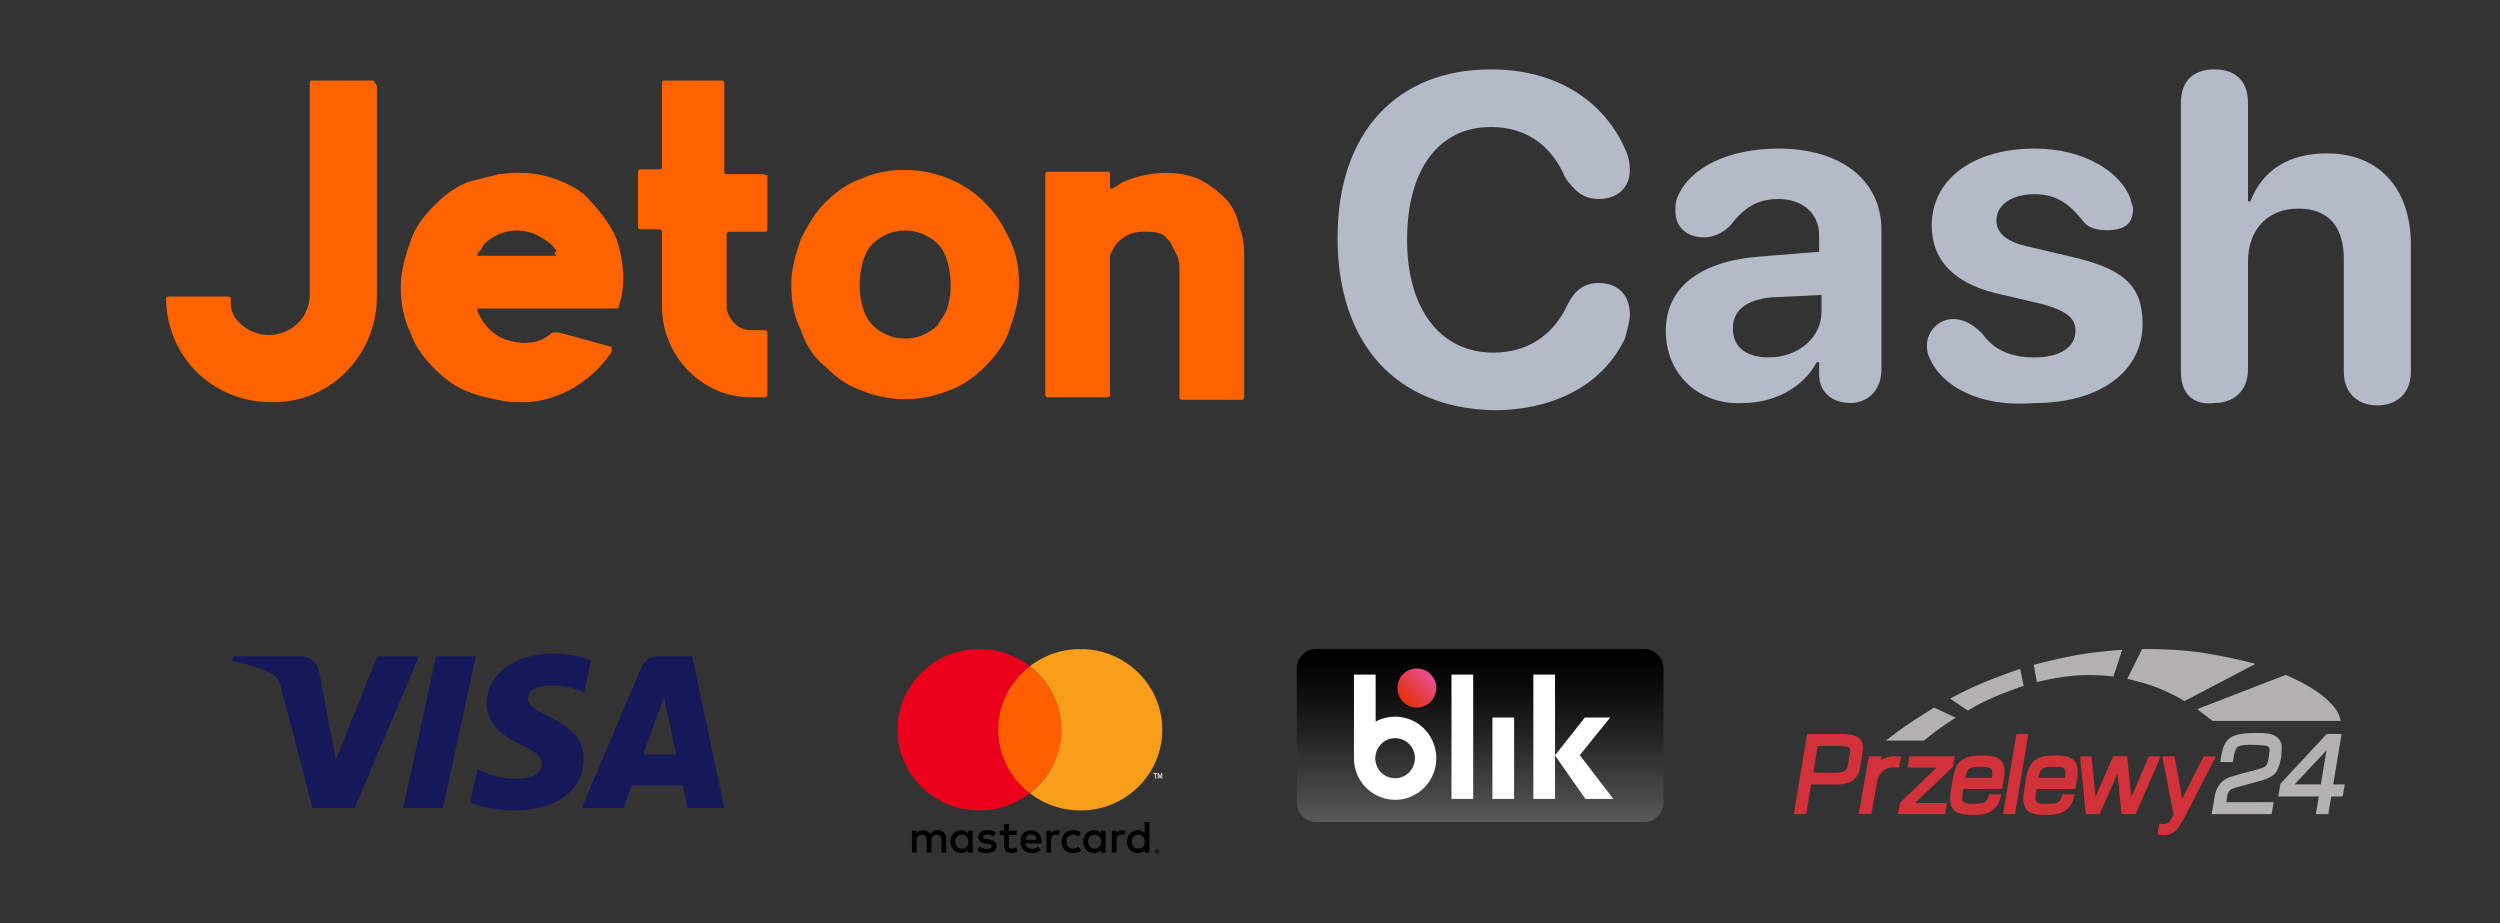 <svg width="65" height="24" fill="none" xmlns="http://www.w3.org/2000/svg"><rect width="100%" height="100%" fill="#333333" stroke="none"/><g clip-path="url(#a)"><path d="M19.828 4.527h-.935c-.062 0-.062-.062-.062-.062V2.156c0-.062-.063-.062-.063-.062h-1.495c-.062 0-.062.062-.062.062V4.34c0 .063-.062.063-.062.063h-.498c-.063 0-.063.062-.063.062V5.9c0 .063.063.063.063.063h.498c.062 0 .062.062.062.062V7.96c0 1.31 1.06 2.371 2.305 2.371h.374c.062 0 .062-.062.062-.062V8.646c0-.062-.062-.062-.062-.062h-.374c-.311 0-.56-.25-.623-.562V6.088c0-.063.062-.063.062-.063h.935c.062 0 .062-.062.062-.062V4.527c-.062.063-.062 0-.125 0zM9.674 2.094H8.116c-.062 0-.062.062-.062.062v5.492c0 .374-.187.749-.56.936a1.153 1.153 0 0 1-.436.125h-.063a1.09 1.09 0 0 1-.872-.437C6 8.085 6 7.96 6 7.772c0-.062-.063-.062-.063-.062H4.38s-.062 0-.062.063v.062c.062 1.498 1.245 2.621 2.74 2.621h.063c1.495 0 2.678-1.248 2.678-2.746V2.218c-.062-.062-.062-.124-.124-.124zM26.244 6.212c-.312-.686-.81-1.248-1.558-1.56-.747-.312-1.62-.312-2.305 0-.373.125-.685.375-.934.624-.25.25-.436.562-.623.936-.125.375-.25.75-.25 1.186 0 .437.063.811.25 1.186.125.374.312.686.623.936.25.25.56.5.934.624a2.955 2.955 0 0 0 2.305 0c.374-.125.686-.375.935-.624.249-.25.498-.562.623-.936.124-.375.249-.75.249-1.186 0-.437-.063-.811-.25-1.186zm-3.551.125c.124-.125.25-.187.374-.25.311-.124.623-.124.934 0 .125.063.25.125.374.25s.187.25.249.437c.125.437.125.874 0 1.248-.062.187-.187.312-.25.437-.124.125-.248.187-.373.25a1.213 1.213 0 0 1-.934 0c-.125-.063-.25-.125-.374-.25a1.006 1.006 0 0 1-.25-.437c-.124-.374-.124-.811 0-1.248.063-.187.125-.312.25-.437zM32.348 6.774v3.557c0 .063-.062.063-.062.063h.062-1.62c-.062 0-.062-.063-.062-.063V7.086c0-.125 0-.312-.062-.437l-.187-.374-.124-.125c-.125-.125-.374-.125-.561-.125a.888.888 0 0 0-.748.375c-.062.124-.124.187-.124.312v3.557c0 .062-.062.062-.062.062H27.24c-.062 0-.062-.062-.062-.062V4.527c0-.062.062-.062.062-.062h1.558c.062 0 .062.062.062.062v.375h.062c.125-.063.187-.125.312-.187.622-.25 1.308-.312 1.93-.063.25.125.499.312.686.5.187.187.311.436.374.748.124.312.124.562.124.874zM15.218 5.09l-.063-.063a2.851 2.851 0 0 0-2.117-.5h-.063l-.747.188c-.374.124-.685.374-.935.624-.249.25-.498.561-.622.936-.125.374-.25.749-.25 1.185 0 .375.063.812.25 1.186.124.375.373.687.622.936.25.25.561.5.935.624.311.125.685.188 1.059.25h.436c.872-.063 1.682-.562 2.18-1.31V9.02l-1.37-.375h-.125c-.062 0-.125.063-.125.063-.311.25-.747.25-1.12.124-.375-.124-.624-.436-.748-.748v-.063h3.613s.062 0 .062-.062c.187-.562.125-1.186-.062-1.748-.187-.436-.499-.81-.81-1.123zm-.748 1.56h-2.055c0-.063 0-.063.062-.126.062-.062.062-.124.124-.187.125-.125.25-.187.374-.25.312-.124.623-.124.935 0 .249.125.436.25.56.437-.062.063-.062.063 0 .125z" fill="#FF6300"/><path d="M34.777 6.172c0-2.745 1.557-4.368 3.986-4.368 1.558 0 2.803.686 3.426 1.935.125.25.187.436.187.686 0 .437-.311.749-.81.749-.373 0-.622-.187-.872-.562-.373-.873-1.059-1.31-1.93-1.31-1.371 0-2.18 1.123-2.18 2.933 0 1.81.871 2.933 2.242 2.933.872 0 1.557-.437 1.93-1.248.188-.375.437-.562.81-.562.499 0 .81.312.81.811 0 .188-.062.375-.124.624-.56 1.186-1.807 1.873-3.426 1.873-2.554-.063-4.05-1.748-4.05-4.494zM43.31 8.606c0-1.123.873-1.81 2.43-1.934l1.557-.125V6.11c0-.562-.436-.936-1.059-.936-.498 0-.872.187-1.245.686-.187.188-.437.312-.686.312-.436 0-.747-.25-.747-.686 0-.125 0-.25.062-.375.312-.748 1.308-1.248 2.616-1.248 1.62 0 2.679.812 2.679 2.122v3.62c0 .561-.374.873-.81.873-.436 0-.81-.25-.81-.749v-.312h-.062c-.374.687-1.121 1.061-1.931 1.061-1.059.063-1.993-.686-1.993-1.872zm4.05-.5V7.67l-1.309.062c-.622.063-.996.312-.996.812 0 .499.374.749.934.749.748 0 1.37-.5 1.37-1.186zM50.163 9.293c-.063-.125-.063-.25-.063-.312 0-.375.312-.687.686-.687.249 0 .498.125.747.375.312.436.748.624 1.37.624.624 0 1.06-.25 1.06-.687 0-.312-.187-.5-.81-.686l-1.06-.25c-1.245-.25-1.868-.874-1.868-1.81 0-1.185 1.06-1.997 2.679-1.997 1.308 0 2.242.624 2.491 1.31 0 .063.063.188.063.25 0 .375-.187.562-.686.562-.249 0-.498-.062-.622-.25-.312-.374-.623-.686-1.246-.686-.561 0-.997.25-.997.686 0 .313.25.562.872.687l1.06.25c1.37.312 1.868.748 1.868 1.747 0 1.248-1.121 2.06-2.803 2.06-1.433.124-2.43-.438-2.741-1.186zM56.703 9.667v-6.99c0-.561.312-.873.873-.873.56 0 .872.312.872.874v2.558h.062c.312-.811.997-1.248 1.993-1.248 1.37 0 2.18.936 2.18 2.372v3.307c0 .562-.373.874-.871.874-.499 0-.873-.312-.873-.874V6.734c0-.811-.373-1.31-1.183-1.31s-1.308.561-1.308 1.372v2.809c0 .561-.374.873-.872.873-.499.063-.873-.187-.873-.811z" fill="#B3BBC8"/><path fill-rule="evenodd" clip-rule="evenodd" d="M12.654 18.297c-.007.568.513.885.905 1.074.403.193.538.317.536.49-.003.265-.321.382-.619.386-.52.008-.821-.139-1.062-.25l-.187.865c.242.11.688.205 1.15.21 1.086 0 1.796-.53 1.8-1.35.005-1.04-1.459-1.098-1.449-1.564.004-.141.14-.291.439-.33a1.977 1.977 0 0 1 1.02.177l.18-.837a2.812 2.812 0 0 0-.966-.175c-1.022 0-1.742.536-1.747 1.304zm4.46-1.232a.47.47 0 0 0-.44.29l-1.55 3.655h1.085l.215-.59h1.327l.125.59h.956l-.835-3.945h-.882zm.152 1.066.313 1.482h-.857l.544-1.482zm-5.928-1.066-.855 3.945h1.034l.855-3.945h-1.034zm-1.53 0L8.733 19.75l-.435-2.283a.48.48 0 0 0-.477-.402H6.061l-.024.115c.36.077.771.202 1.02.335.152.082.195.153.245.347l.825 3.148h1.092l1.676-3.945H9.809z" fill="#15195A"/><path d="M30.219 20.248v-.15h-.027l-.032.103-.03-.103h-.028v.15h.02v-.114l.029.098h.02l.029-.098v.114h.019zm-.171 0v-.125h.034v-.025h-.088v.025h.035v.125h.019z" fill="#fff"/><path fill-rule="evenodd" clip-rule="evenodd" d="M25.965 18.974c0-.67.318-1.266.812-1.65a2.136 2.136 0 0 0-1.314-.449c-1.175 0-2.127.94-2.127 2.099 0 1.159.952 2.098 2.127 2.098.496 0 .953-.168 1.314-.449a2.085 2.085 0 0 1-.812-1.65z" fill="#EB001B"/><path fill-rule="evenodd" clip-rule="evenodd" d="M30.219 18.974c0 1.159-.953 2.098-2.127 2.098-.496 0-.953-.168-1.315-.449.495-.384.813-.98.813-1.65 0-.669-.318-1.265-.813-1.65a2.137 2.137 0 0 1 1.315-.448c1.174 0 2.127.94 2.127 2.099z" fill="#F79E1B"/><path fill-rule="evenodd" clip-rule="evenodd" d="M26.777 17.325c.501.384.823.98.823 1.648 0 .67-.322 1.265-.824 1.65l.001-.001-.025-.02a2.072 2.072 0 0 1-.798-1.629c0-.657.311-1.244.798-1.628l.025-.02z" fill="#FF5F00"/><path fill-rule="evenodd" clip-rule="evenodd" d="M30.09 22.114c.007 0 .012.001.016.004a.015.015 0 0 1 .005.012.014.014 0 0 1-.004.011.021.021 0 0 1-.012.005l.016.02h-.013l-.016-.02h-.005v.02h-.01v-.052h.023zm-.013.01v.013h.013l.007-.001c.002-.002.003-.003.003-.006 0-.002-.001-.004-.003-.005a.013.013 0 0 0-.007-.002h-.013zm.01.06a.042.042 0 0 0 .03-.013.043.043 0 0 0 .013-.031.043.043 0 0 0-.012-.031.045.045 0 0 0-.014-.01.045.045 0 0 0-.034 0 .044.044 0 0 0 .017.084zm0-.1a.057.057 0 0 1 .057.056.055.055 0 0 1-.017.04.06.06 0 0 1-.018.012.057.057 0 0 1-.08-.052c0-.008.002-.015.005-.022a.056.056 0 0 1 .053-.034zm-5.25-.201c0-.1.065-.182.17-.182.102 0 .17.078.17.181 0 .104-.068.182-.17.182-.105 0-.17-.082-.17-.181zm.456 0v-.284h-.123v.069a.213.213 0 0 0-.178-.083c-.157 0-.281.124-.281.297s.124.298.281.298c.08 0 .14-.032.178-.083v.069h.122v-.284zm4.134 0c0-.1.065-.182.17-.182.102 0 .17.078.17.181 0 .104-.068.182-.17.182-.105 0-.17-.082-.17-.181zm.456 0v-.511h-.123v.296a.213.213 0 0 0-.177-.083c-.158 0-.282.124-.282.297s.124.298.282.298c.08 0 .139-.032.177-.083v.069h.123v-.284zm-3.072-.188c.08 0 .13.05.143.138h-.292c.013-.082.062-.138.15-.138zm.003-.11c-.165 0-.28.121-.28.297 0 .18.12.298.288.298a.34.34 0 0 0 .23-.08l-.06-.09a.267.267 0 0 1-.163.058c-.079 0-.15-.036-.169-.138h.418c.002-.015.003-.03.003-.047-.001-.177-.11-.298-.267-.298zm1.477.297c0-.099.065-.18.17-.18.102 0 .17.077.17.18 0 .104-.068.182-.17.182-.105 0-.17-.082-.17-.181zm.456 0V21.6h-.123v.069a.213.213 0 0 0-.177-.083c-.158 0-.282.124-.282.297s.124.298.282.298c.08 0 .138-.032.177-.083v.069h.123v-.284zm-1.147 0c0 .172.119.298.3.298a.293.293 0 0 0 .203-.068l-.06-.1a.247.247 0 0 1-.146.052c-.098-.001-.17-.073-.17-.181 0-.11.072-.18.17-.182.053 0 .101.018.147.051l.059-.1a.293.293 0 0 0-.203-.067c-.181 0-.3.126-.3.297zm1.578-.297a.166.166 0 0 0-.149.083v-.069h-.121v.567h.122v-.318c0-.093.04-.146.12-.146a.2.2 0 0 1 .077.015l.038-.116a.261.261 0 0 0-.087-.016zm-3.28.06a.42.42 0 0 0-.23-.06c-.142 0-.234.069-.234.181 0 .093.068.15.194.168l.058.008c.067.01.099.027.099.059 0 .044-.045.069-.129.069a.298.298 0 0 1-.187-.06l-.058.096c.067.05.152.074.244.074.163 0 .257-.077.257-.185 0-.1-.074-.152-.197-.17l-.058-.008c-.052-.007-.095-.017-.095-.055 0-.042.04-.067.107-.067a.36.36 0 0 1 .176.049l.053-.1zm1.578-.06a.166.166 0 0 0-.148.083v-.069h-.121v.567h.122v-.318c0-.093.04-.146.12-.146a.2.2 0 0 1 .077.015l.038-.116a.262.262 0 0 0-.088-.016zm-1.044.014h-.2v-.172h-.124v.172h-.114v.113h.114v.258c0 .132.051.21.196.21a.287.287 0 0 0 .153-.044l-.035-.105a.224.224 0 0 1-.109.032c-.061 0-.081-.038-.081-.095v-.256h.2v-.113zm-1.83.567v-.356c0-.134-.084-.224-.22-.225a.217.217 0 0 0-.199.1.206.206 0 0 0-.186-.1.186.186 0 0 0-.164.084v-.07h-.123v.567h.124v-.314c0-.099.054-.15.138-.15.08 0 .122.052.122.148v.316h.124v-.314c0-.099.056-.15.137-.15.084 0 .124.052.124.148v.316h.124z" fill="#000"/><path d="M42.748 16.875h-8.527a.5.5 0 0 0-.466.314.513.513 0 0 0-.038.195v3.479a.513.513 0 0 0 .311.47.5.5 0 0 0 .193.039h8.527a.5.5 0 0 0 .466-.314.515.515 0 0 0 .038-.195v-3.479a.512.512 0 0 0-.148-.36.502.502 0 0 0-.356-.149z" fill="url(#b)"/><path d="M37.342 17.886a.512.512 0 0 1-.148.36.502.502 0 0 1-.86-.36.502.502 0 1 1 1.009 0z" fill="url(#c)"/><path d="M41.222 20.773h.726l-.873-1.139.792-.979h-.66l-.776.985v-2.1h-.564v3.233h.564v-1.13l.79 1.13zm-2.419-2.118h.564v2.118h-.564v-2.118zm-1.064-1.115h.564v3.233h-.564V17.54zm-1.466 1.094c-.177 0-.35.044-.506.128V17.54h-.564v2.175c0 .213.063.422.18.6a1.072 1.072 0 0 0 1.098.46c.207-.041.398-.144.548-.296a1.084 1.084 0 0 0 .232-1.177 1.062 1.062 0 0 0-.988-.668zm0 1.6a.512.512 0 0 1-.476-.32.526.526 0 0 1 .112-.567.513.513 0 0 1 .879.368.525.525 0 0 1-.318.48.51.51 0 0 1-.197.04z" fill="#fff"/><path fill-rule="evenodd" clip-rule="evenodd" d="M58.657 19.058c.28-.004.377.02.47.062.093.041.17.138.19.22.02.08-.006.339-.006.339v.003l-.002.01c-.01.058-.05.272-.137.391-.1.14-.353.205-.353.205l-.465.127s-.201.054-.26.075c-.087.03-.104.048-.118.062l-.006.005c-.053.043-.067.174-.067.174l-.022.127 1.233-.002-.052.312h-1.559l.042-.245.008-.044c.017-.103.034-.2.04-.227a.664.664 0 0 1 .153-.3c.099-.11.277-.162.277-.162l.288-.083.258-.068.04-.01.177-.051c.045-.015.122-.048.15-.097a.484.484 0 0 0 .044-.145l.027-.199s.035-.133-.103-.15c-.138-.015-.189-.017-.324-.021a1.452 1.452 0 0 0-.282.014.367.367 0 0 0-.111.035c-.078.044-.113.273-.113.273l-.02.126h-.326s.034-.276.09-.404a.45.45 0 0 1 .277-.283c.142-.053.281-.066.562-.07zm2.225.024-.219 1.312h.301l-.054.314h-.298l-.077.46h-.323l.077-.46h-1.054l.055-.33 1.205-1.296h.387zm-.393.426-.829.886h.681l.148-.886zm-10.2-1.11.56.262s-.287.183-.445.299c-.158.115-.38.296-.38.296h-.993s.133-.102.282-.212l.037-.028a10.384 10.384 0 0 1 .527-.36l.04-.024c.188-.12.371-.234.371-.234zm9.141-.85c.305.138.469.212.762.403.115.075.268.194.306.232.105.105.206.207.261.302.089.153.095.26.095.26h-3.323l-.405-.307 2.304-.89zm-6.906-.156.093.44s-.222.075-.461.167l-.047.018-.047.018c-.1.04-.2.082-.283.12-.316.136-.614.32-.614.32l-.46-.31s.416-.238.97-.46c.553-.22.849-.313.849-.313zm4.737-.42c.726.112 1.39.285 1.375.292l-1.84.965s-.43-.273-.963-.44c-.303-.09-.523-.14-.523-.14l.384-.773H55.863c.282 0 .87.014 1.398.096zm-2.084-.078-.228.696s-.607-.083-1.177-.005c-.444.053-.814.151-.814.151l-.08-.45s.06-.017.16-.042l.054-.013c.169-.042.418-.102.675-.155l.056-.011.058-.012.057-.01.028-.006c.064-.012.13-.023.198-.033l.058-.009.058-.008c.448-.063.897-.093.897-.093z" fill="#B3B2B1"/><path d="m57.298 19.664.316.003-.81 1.571-.002.004-.006.011c-.032.06-.151.28-.23.342-.09.072-.146.104-.22.112-.074.008-.104.013-.176 0l-.075-.014.047-.28s.125.023.2-.007c.074-.03.134-.156.134-.156l.038-.064-.293-1.522h.316l.199 1.1.562-1.1zm-3.904-.02a1.35 1.35 0 0 1 .365.033c.258.084.294.3.244.585l-.043.25-1.01.003s-.019.046-.027.223v.01c-.016.155.17.148.203.15.034 0 .127.008.3-.012.174-.02.192-.232.192-.232l.32-.001-.019.08c-.001.007-.011.055-.043.123a.75.75 0 0 1-.076.125s-.1.134-.289.178c-.189.045-.44.025-.44.025h-.006a.757.757 0 0 1-.254-.051c-.14-.054-.18-.17-.201-.294-.022-.125.052-.498.052-.498s.037-.338.162-.493c.125-.154.344-.186.344-.186.046-.01.103-.016.226-.017zm-1.904 0c.127-.002.278.005.365.033.258.084.294.3.244.583l-.043.25-1.01.003v.003l-.002.004a.998.998 0 0 0-.025.217l-.001.01c-.015.156.17.147.204.149.034.001.127.009.3-.01.174-.02.191-.233.191-.233l.322-.001-.02.081c-.002.006-.011.054-.043.122a.76.76 0 0 1-.074.123l-.003.003s-.1.133-.288.178c-.19.044-.44.025-.44.025s-.12.003-.26-.052c-.14-.054-.18-.17-.201-.294-.022-.125.052-.498.052-.498s.037-.338.162-.492c.124-.155.343-.187.343-.187a1.13 1.13 0 0 1 .227-.017zm-.666.019-.043.27-.99.945.83-.001-.048.29-1.222.001.051-.3.948-.91h-.756l.047-.294 1.183-.001zm-2.929-.58.054.001c.041.002.099.006.158.017.047.008.094.02.137.037.041.017.078.038.104.065.02.02.035.042.047.065a.374.374 0 0 1 .043.183c0 .033-.005.054-.005.054l-.006.047c-.009.066-.026.19-.044.294-.016.094-.034.171-.034.171s-.046.209-.219.3a.915.915 0 0 1-.389.082h-.027l-.624-.003-.127.772h-.322l.345-2.085h.91zm4.842 0-.347 2.085h-.31l.347-2.085h.31zm2.203.58h.367l.108 1.063.457-1.062h.308l-.654 1.503h-.366l-.106-1.053-.462 1.053-.36.001-.151-1.504h.297l.105 1.058.458-1.06zm-6.02 0-.017.104a.727.727 0 0 1 .344-.104h.18l-.052.29-.17.001c-.246 0-.371.209-.401.377l-.147.83h-.331l.264-1.498h.33zm2.777.29a1.26 1.26 0 0 0-.335-.01.318.318 0 0 0-.167.049c-.048.036-.072.122-.072.122l-.027.11h.691l.001-.003.002-.011a.489.489 0 0 0-.001-.191c-.01-.035-.05-.058-.092-.067zm1.902 0a1.26 1.26 0 0 0-.336-.01.315.315 0 0 0-.167.049c-.048.036-.072.122-.072.122l-.027.11h.692s.025-.124.001-.205c-.01-.035-.05-.058-.091-.067zm-6.34-.557-.115.693.521.002h.038c.044 0 .12-.004.191-.02.067-.014.125-.055.14-.13.029-.154.053-.29.062-.345l.002-.013.002-.012c0-.002.005-.03.002-.063a.128.128 0 0 0-.024-.069c-.012-.015-.05-.024-.098-.03a1.54 1.54 0 0 0-.198-.011H47.731l-.473-.002z" fill="#D13239"/></g><defs><linearGradient id="b" x1="38.485" y1="21.35" x2="38.485" y2="16.897" gradientUnits="userSpaceOnUse"><stop stop-color="#5A5A5A"/><stop offset=".146" stop-color="#484848"/><stop offset=".52" stop-color="#212121"/><stop offset=".817" stop-color="#080808"/><stop offset="1"/></linearGradient><linearGradient id="c" x1="36.481" y1="18.247" x2="37.202" y2="17.533" gradientUnits="userSpaceOnUse"><stop stop-color="#E52F08"/><stop offset="1" stop-color="#E94F96"/></linearGradient><clipPath id="a"><path fill="#fff" d="M0 0h65v24H0z"/></clipPath></defs></svg>